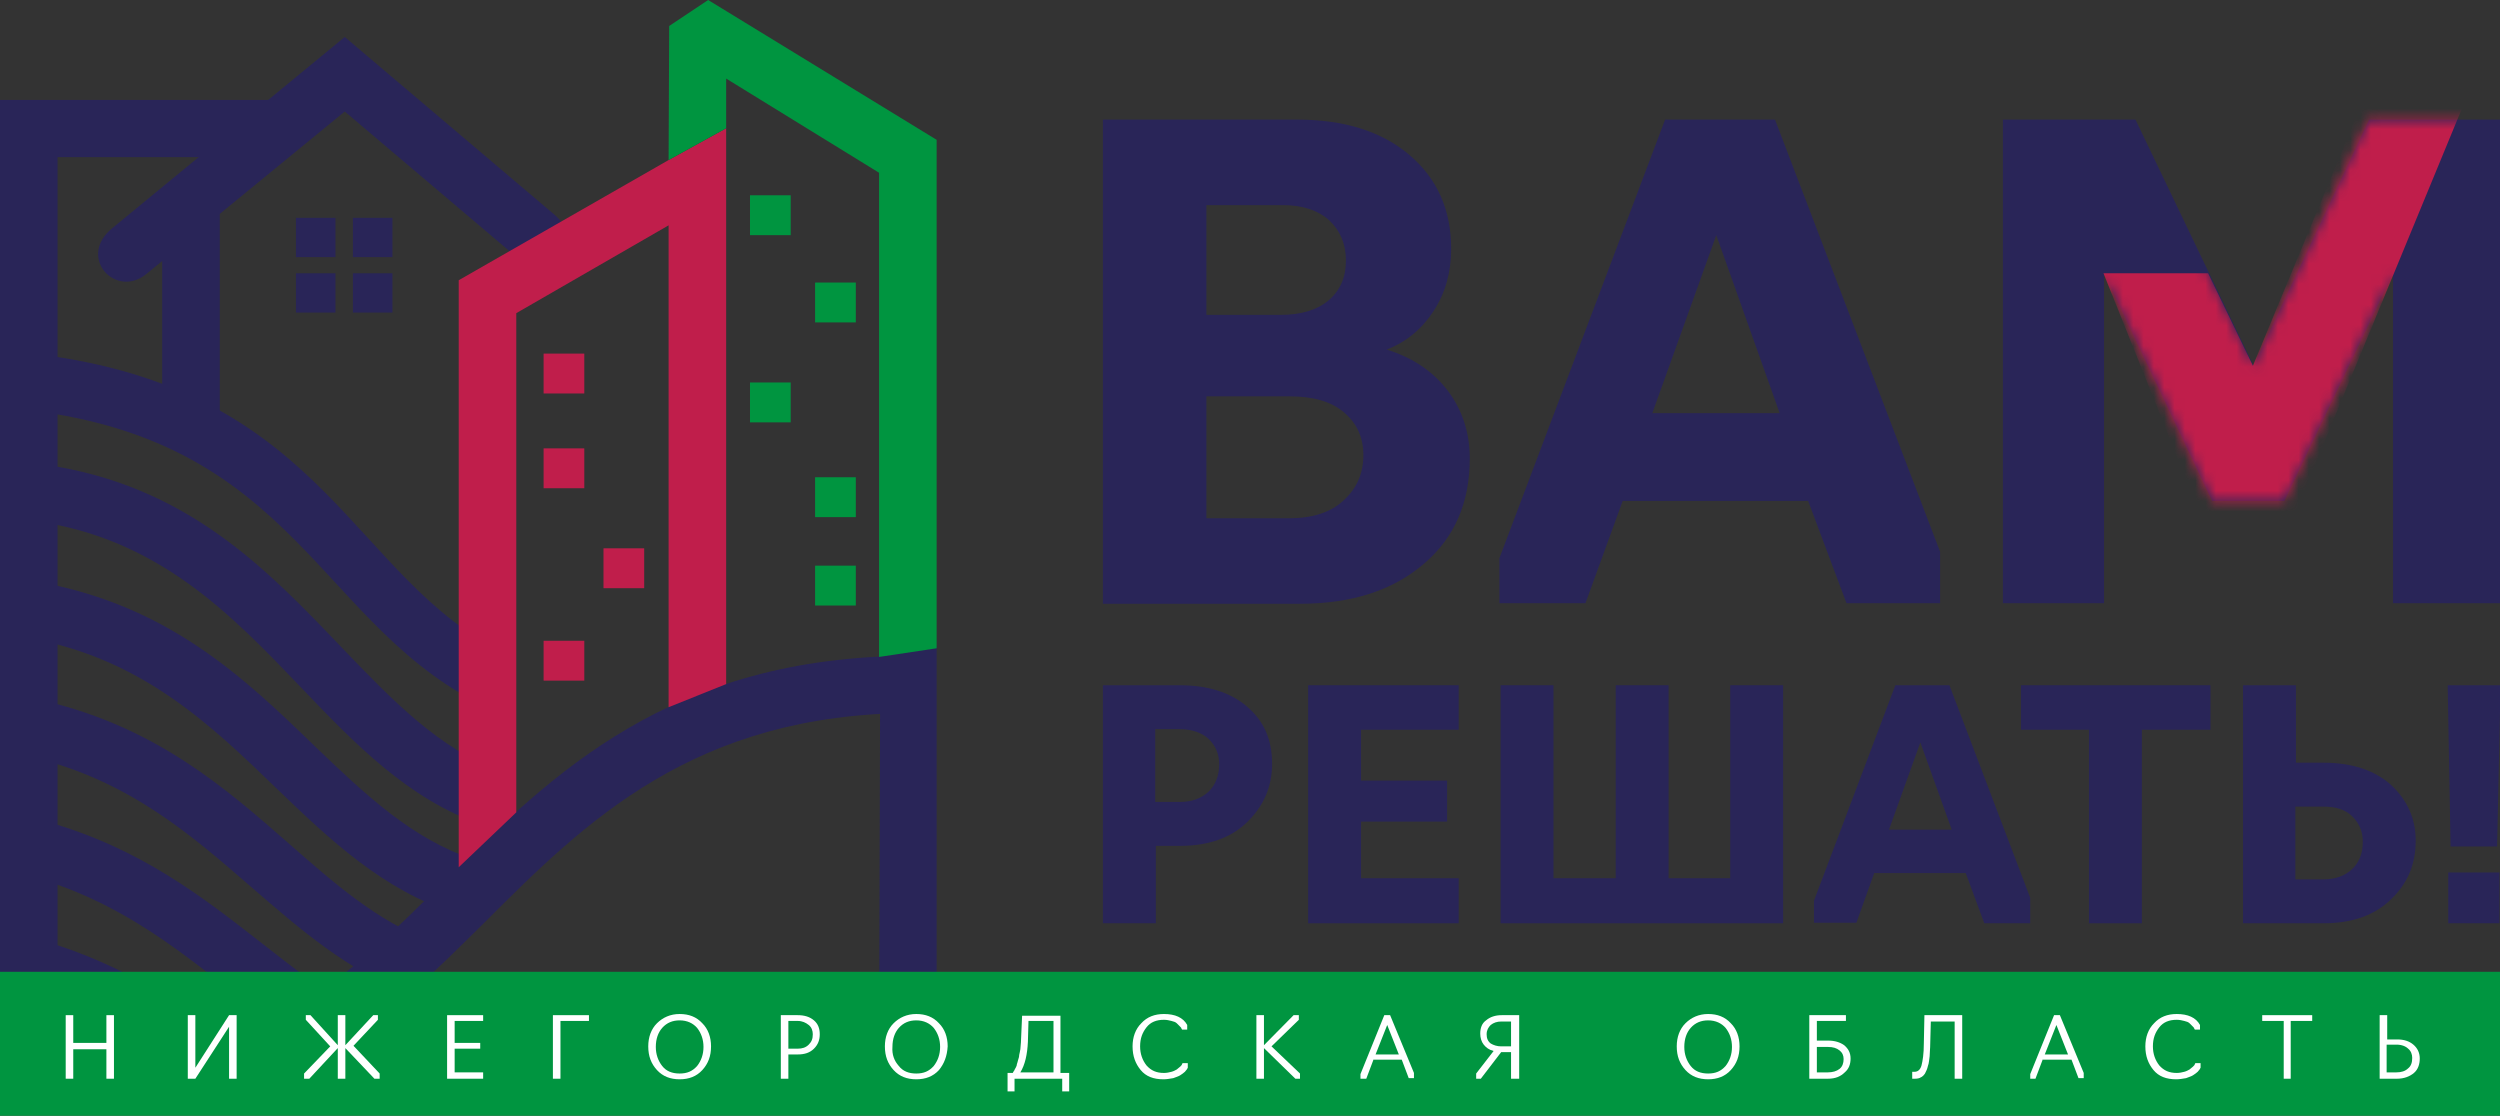 <?xml version="1.0" encoding="UTF-8"?> <svg xmlns="http://www.w3.org/2000/svg" width="242" height="108" viewBox="0 0 242 108" fill="none"><rect x="0" y="0" width="242" height="108" fill="#333333" stroke="none"/><g clip-path="url(#clip0_417_1178)"><path d="M85.094 101.792H5.572V15.213H22.118L28.759 9.676H0V104.532V107.273H2.758H87.908H90.666V104.532V62.529L85.207 63.536L85.094 101.792Z" fill="#292558"></path><path d="M82.843 54.755H78.903V58.614H82.843V54.755Z" fill="#009540"></path><path d="M82.843 46.197H78.903V50.057H82.843V46.197Z" fill="#009540"></path><path d="M76.54 37.025H72.6V40.884H76.54V37.025Z" fill="#009540"></path><path d="M82.843 27.35H78.903V31.209H82.843V27.35Z" fill="#009540"></path><path d="M76.54 18.904H72.6V22.763H76.54V18.904Z" fill="#009540"></path><path d="M56.56 43.401H52.621V47.26H56.56V43.401Z" fill="#C01E4B"></path><path d="M62.357 53.077H58.418V56.936H62.357V53.077Z" fill="#C01E4B"></path><path d="M56.56 62.026H52.621V65.885H56.56V62.026Z" fill="#C01E4B"></path><path d="M56.56 34.229H52.621V38.088H56.56V34.229Z" fill="#C01E4B"></path><path d="M88.358 63.48C64.89 63.536 53.521 74.834 42.941 85.348C34.443 93.85 26.451 101.792 12.663 101.792V107.329C28.759 107.329 37.482 98.604 46.88 89.319C56.673 79.532 67.197 69.073 88.358 69.017V63.48Z" fill="#292558"></path><path d="M3.433 50.448C15.364 52.126 22.455 59.565 29.096 66.5C34.386 72.037 39.452 77.294 46.543 79.811L48.4 74.61C42.547 72.54 37.988 67.787 33.148 62.753C25.832 55.09 18.066 46.925 4.221 44.967L3.433 50.448Z" fill="#292558"></path><path d="M2.927 61.802C13.732 63.759 20.429 70.191 26.676 76.232C31.966 81.321 37.032 86.131 44.066 88.424L45.811 83.167C39.958 81.265 35.343 76.903 30.503 72.261C23.694 65.661 16.377 58.67 3.94 56.377L2.927 61.802Z" fill="#292558"></path><path d="M3.208 73.324C12.494 75.561 18.572 80.874 24.369 85.908C29.096 89.991 33.599 93.906 39.508 96.199L41.534 91.053C36.525 89.152 32.361 85.516 28.027 81.713C21.78 76.232 15.139 70.471 4.502 67.898L3.208 73.324Z" fill="#292558"></path><path d="M3.039 84.845C11.087 87.082 16.715 91.5 22.005 95.639C25.044 98.044 27.971 100.337 31.235 102.239L33.993 97.485C31.01 95.751 28.252 93.57 25.382 91.333C19.641 86.858 13.62 82.104 4.502 79.531L3.039 84.845Z" fill="#292558"></path><path d="M2.758 96.366C9.68 98.492 14.801 102.015 19.641 105.427C20.26 105.818 20.823 106.266 21.892 106.993L25.044 102.463C24.65 102.183 23.75 101.568 22.793 100.897C17.615 97.261 12.156 93.458 4.333 91.109L2.758 96.366Z" fill="#292558"></path><path d="M50.201 25.056L33.373 10.794L14.182 26.511C11.2 28.971 7.429 24.889 10.862 22.092L33.373 3.579L53.634 20.75C57.067 23.602 53.184 27.573 50.201 25.056Z" fill="#292558"></path><path d="M21.273 19.128H15.702V41.164H21.273V19.128Z" fill="#292558"></path><path d="M32.473 21.085H28.646V24.889H32.473V21.085Z" fill="#292558"></path><path d="M37.988 21.085H34.161V24.889H37.988V21.085Z" fill="#292558"></path><path d="M32.473 26.454H28.646V30.258H32.473V26.454Z" fill="#292558"></path><path d="M37.988 26.454H34.161V30.258H37.988V26.454Z" fill="#292558"></path><path d="M4.052 39.877C29.997 43.569 31.291 62.417 49.3 69.408C49.075 67.618 49.413 65.829 48.794 63.2C34.218 56.097 31.573 38.255 4.84 34.452L4.052 39.877Z" fill="#292558"></path><path d="M111.827 70.583V77.63H114.19C115.372 77.63 116.273 77.295 117.004 76.623C117.68 75.952 118.017 75.057 118.017 73.995C118.017 72.988 117.68 72.205 117.004 71.534C116.329 70.919 115.372 70.583 114.19 70.583H111.827ZM111.883 89.375H106.761V66.332H114.19C116.892 66.332 119.087 67.004 120.719 68.402C122.351 69.8 123.139 71.59 123.139 73.939C123.139 76.12 122.351 77.966 120.775 79.532C119.199 81.098 117.004 81.881 114.19 81.881H111.883V89.375Z" fill="#292558"></path><path d="M141.204 89.375H126.628V66.332H141.204V70.639H131.749V75.561H140.079V79.532H131.749V85.013H141.204V89.375Z" fill="#292558"></path><path d="M172.608 89.375H145.256V66.332H150.378V85.013H156.4V66.332H161.521V85.013H167.487V66.332H172.608V89.375Z" fill="#292558"></path><path d="M182.851 80.315H188.929L185.89 71.869L182.851 80.315ZM181.444 84.454L179.699 89.319H175.591V87.194L183.47 66.332H188.704L196.527 86.915V89.375H192.08L190.28 84.51H181.444V84.454Z" fill="#292558"></path><path d="M207.332 89.375H202.211V70.639H195.626V66.332H213.973V70.639H207.332V89.375Z" fill="#292558"></path><path d="M222.19 78.078V85.125H224.891C226.073 85.125 226.974 84.789 227.705 84.118C228.38 83.447 228.718 82.608 228.718 81.489C228.718 80.483 228.38 79.7 227.705 79.028C227.03 78.357 226.073 78.078 224.891 78.078H222.19ZM224.891 89.375H217.125V66.332H222.246V73.827H224.891C227.649 73.827 229.844 74.554 231.42 75.952C232.995 77.406 233.84 79.196 233.84 81.377C233.84 83.671 233.052 85.516 231.476 87.026C229.9 88.592 227.705 89.375 224.891 89.375Z" fill="#292558"></path><path d="M241.944 89.375H236.991V84.454H241.944V89.375ZM241.719 81.937H237.216L236.935 66.332H242.056L241.719 81.937Z" fill="#292558"></path><path d="M221.12 48.491H214.142L203.674 26.454V58.39H193.881V11.577H206.713L218.138 35.403L229.337 11.577H242V58.39H231.645V26.454L221.12 48.491ZM159.945 39.989H172.27L166.136 22.763L159.945 39.989ZM157.075 48.491L153.473 58.39H145.144V54.028L161.183 11.577H171.82L187.803 53.413V58.39H178.742L175.028 48.491H157.075ZM116.779 38.312V50.169H124.771C127.022 50.169 128.823 49.609 130.061 48.435C131.355 47.26 131.974 45.806 131.974 44.072C131.974 42.338 131.355 40.996 130.117 39.933C128.879 38.871 127.134 38.367 124.827 38.367H116.779V38.312ZM116.779 19.855V30.481H123.927C125.896 30.481 127.472 30.034 128.598 29.083C129.723 28.132 130.286 26.846 130.286 25.224C130.286 23.602 129.723 22.316 128.654 21.309C127.585 20.358 126.065 19.855 124.208 19.855H116.779ZM125.784 58.446H106.761V11.577H125.559C130.061 11.577 133.719 12.696 136.42 14.989C139.122 17.282 140.473 20.302 140.473 24.105C140.473 26.343 139.91 28.356 138.784 30.09C137.659 31.824 136.139 33.11 134.226 33.837C136.758 34.62 138.728 35.962 140.135 37.808C141.542 39.654 142.274 41.891 142.274 44.352C142.274 48.658 140.81 52.014 137.884 54.531C134.845 57.16 130.849 58.446 125.784 58.446Z" fill="#292558"></path><mask id="mask0_417_1178" style="mask-type:luminance" maskUnits="userSpaceOnUse" x="193" y="11" width="49" height="48"><path d="M221.12 48.491H214.142L203.618 26.454V58.446H193.825V11.577H206.657L218.081 35.459L229.281 11.577H242V58.446H231.645V26.454L221.12 48.491Z" fill="white"></path></mask><g mask="url(#mask0_417_1178)"><path fill-rule="evenodd" clip-rule="evenodd" d="M213.748 26.455H203.618L214.029 52.462H221.008L239.186 8.39H229.281L218.081 35.404L213.748 26.455Z" fill="#C01E4B"></path></g><path d="M242 94.073H0V108H242V94.073Z" fill="#009540"></path><path d="M7.091 104.42H6.36V98.268H7.091V100.953H10.299V98.268H11.031V104.42H10.299V101.568H7.091V104.42Z" fill="white"></path><path d="M18.91 104.42H18.178V98.268H18.91V103.358L22.174 98.268H22.906V104.42H22.174V99.387L18.91 104.42Z" fill="white"></path><path d="M32.698 104.42V101.456L29.941 104.42H29.434V103.917L31.966 101.288L29.603 98.716V98.268H30.053L32.698 101.176V98.268H33.43V101.176L36.131 98.268H36.581V98.716L34.218 101.232L36.75 103.917V104.42H36.244L33.43 101.456V104.42H32.698Z" fill="white"></path><path d="M46.768 104.42H43.279V98.268H46.768V98.827H44.01V100.953H46.486V101.512H44.01V103.805H46.768V104.42Z" fill="white"></path><path d="M54.253 104.42H53.521V98.268H57.011V98.827H54.253V104.42Z" fill="white"></path><path d="M64.102 103.19C64.496 103.693 65.059 103.917 65.79 103.917C66.522 103.917 67.028 103.693 67.479 103.19C67.873 102.687 68.098 102.071 68.098 101.344C68.098 100.617 67.873 100.002 67.479 99.499C67.085 99.051 66.522 98.772 65.79 98.772C65.115 98.772 64.552 98.995 64.102 99.499C63.708 99.946 63.483 100.561 63.483 101.344C63.483 102.071 63.708 102.687 64.102 103.19ZM67.985 103.582C67.422 104.197 66.691 104.476 65.79 104.476C64.89 104.476 64.158 104.197 63.595 103.582C63.032 102.966 62.751 102.239 62.751 101.288C62.751 100.394 63.032 99.611 63.595 99.051C64.158 98.492 64.89 98.156 65.79 98.156C66.691 98.156 67.422 98.436 67.985 99.051C68.548 99.611 68.829 100.394 68.829 101.288C68.829 102.239 68.548 102.966 67.985 103.582Z" fill="white"></path><path d="M76.314 98.827V101.512H77.215C77.665 101.512 78.003 101.4 78.284 101.121C78.566 100.841 78.678 100.561 78.678 100.114C78.678 99.778 78.566 99.443 78.284 99.219C78.003 98.995 77.665 98.827 77.215 98.827H76.314ZM76.314 104.42H75.583V98.268H77.215C77.89 98.268 78.397 98.436 78.791 98.772C79.185 99.107 79.353 99.555 79.353 100.114C79.353 100.673 79.185 101.121 78.791 101.512C78.397 101.904 77.89 102.071 77.215 102.071H76.314V104.42Z" fill="white"></path><path d="M87.007 103.19C87.401 103.693 87.964 103.917 88.696 103.917C89.427 103.917 89.934 103.693 90.384 103.19C90.778 102.687 91.003 102.071 91.003 101.344C91.003 100.617 90.778 100.002 90.384 99.499C89.99 99.051 89.427 98.772 88.696 98.772C88.02 98.772 87.458 98.995 87.007 99.499C86.614 99.946 86.388 100.561 86.388 101.344C86.332 102.071 86.557 102.687 87.007 103.19ZM90.891 103.582C90.328 104.197 89.596 104.476 88.696 104.476C87.795 104.476 87.064 104.197 86.501 103.582C85.938 102.966 85.657 102.239 85.657 101.288C85.657 100.394 85.938 99.611 86.501 99.051C87.064 98.492 87.795 98.156 88.696 98.156C89.596 98.156 90.328 98.436 90.891 99.051C91.454 99.611 91.735 100.394 91.735 101.288C91.679 102.239 91.397 102.966 90.891 103.582Z" fill="white"></path><path d="M98.77 103.805H101.978V98.827H99.558L99.501 100.841C99.445 102.071 99.22 103.078 98.77 103.805ZM98.207 105.65H97.532V103.861H98.038L98.094 103.749C98.151 103.693 98.151 103.637 98.207 103.581C98.207 103.525 98.263 103.469 98.32 103.357C98.376 103.246 98.432 103.134 98.432 103.022C98.488 102.91 98.488 102.798 98.545 102.63C98.601 102.463 98.657 102.295 98.657 102.127C98.713 101.959 98.713 101.791 98.77 101.568C98.77 101.344 98.826 101.12 98.826 100.896L98.939 98.324H102.653V103.861H103.497V105.65H102.822V104.42H98.207V105.65Z" fill="white"></path><path d="M112.614 104.476C111.658 104.476 110.926 104.197 110.42 103.582C109.913 102.966 109.632 102.239 109.632 101.288C109.632 100.394 109.913 99.611 110.476 99.051C111.039 98.436 111.77 98.156 112.671 98.156C113.74 98.156 114.528 98.492 114.922 99.219V99.666H114.415C114.415 99.666 114.415 99.611 114.359 99.555C114.359 99.499 114.303 99.443 114.19 99.331C114.078 99.219 114.021 99.163 113.909 99.051C113.796 98.939 113.627 98.883 113.402 98.828C113.177 98.772 112.952 98.716 112.671 98.716C111.939 98.716 111.376 98.939 110.982 99.443C110.588 99.946 110.363 100.505 110.363 101.288C110.363 102.016 110.588 102.631 110.982 103.134C111.433 103.637 111.939 103.861 112.671 103.861C112.952 103.861 113.177 103.805 113.402 103.749C113.627 103.693 113.796 103.582 113.909 103.526C114.021 103.414 114.134 103.358 114.247 103.246C114.359 103.134 114.415 103.078 114.415 103.022L114.472 102.91H114.978V103.358C114.978 103.358 114.922 103.414 114.922 103.47C114.866 103.526 114.809 103.637 114.697 103.749C114.584 103.861 114.415 103.973 114.247 104.085C114.078 104.197 113.853 104.253 113.571 104.365C113.233 104.42 112.952 104.476 112.614 104.476Z" fill="white"></path><path d="M125.39 104.42L122.351 101.456V104.42H121.619V98.268H122.351V101.176L125.221 98.268H125.727V98.716L123.082 101.288L125.84 103.917V104.42H125.39Z" fill="white"></path><path d="M133.156 102.071H135.407L134.282 99.219L133.156 102.071ZM132.931 102.631L132.256 104.42H131.693V103.973L134 98.268H134.563L136.871 103.861V104.364H136.364L135.689 102.575H132.931V102.631Z" fill="white"></path><path d="M145.313 101.288H146.269V98.883H145.313C144.919 98.883 144.581 98.995 144.3 99.219C144.074 99.443 143.906 99.722 143.906 100.114C143.906 100.505 144.018 100.785 144.3 101.009C144.581 101.176 144.919 101.288 145.313 101.288ZM146.269 104.42V101.848H145.313L143.343 104.42H142.893V103.917L144.581 101.736C144.131 101.624 143.849 101.4 143.624 101.121C143.399 100.841 143.287 100.449 143.287 100.058C143.287 99.499 143.455 99.051 143.849 98.772C144.243 98.436 144.75 98.268 145.369 98.268H147.057V104.42H146.269Z" fill="white"></path><path d="M163.66 103.19C164.054 103.693 164.616 103.917 165.348 103.917C166.08 103.917 166.586 103.693 167.036 103.19C167.43 102.687 167.655 102.071 167.655 101.344C167.655 100.617 167.43 100.002 167.036 99.499C166.642 99.051 166.08 98.772 165.348 98.772C164.673 98.772 164.11 98.995 163.66 99.499C163.266 99.946 163.04 100.561 163.04 101.344C163.04 102.071 163.266 102.687 163.66 103.19ZM167.543 103.582C166.98 104.197 166.248 104.476 165.348 104.476C164.447 104.476 163.716 104.197 163.153 103.582C162.59 102.966 162.309 102.239 162.309 101.288C162.309 100.394 162.59 99.611 163.153 99.051C163.716 98.492 164.447 98.156 165.348 98.156C166.248 98.156 166.98 98.436 167.543 99.051C168.106 99.611 168.387 100.394 168.387 101.288C168.387 102.239 168.106 102.966 167.543 103.582Z" fill="white"></path><path d="M175.872 101.344V103.805H176.941C177.392 103.805 177.786 103.693 178.067 103.47C178.348 103.246 178.461 102.91 178.461 102.519C178.461 102.183 178.348 101.904 178.067 101.68C177.786 101.456 177.448 101.344 176.941 101.344H175.872ZM176.941 104.42H175.14V98.268H178.686V98.827H175.872V100.729H176.941C177.617 100.729 178.123 100.897 178.517 101.176C178.911 101.512 179.136 101.904 179.136 102.463C179.136 103.022 178.967 103.47 178.573 103.805C178.179 104.197 177.673 104.42 176.941 104.42Z" fill="white"></path><path d="M185.383 104.42H185.102V103.749H185.327C185.665 103.749 185.89 103.526 186.002 103.134C186.115 102.687 186.227 102.015 186.227 101.009L186.284 98.268H189.942V104.42H189.21V98.883H186.903L186.847 101.009C186.847 101.512 186.79 101.904 186.79 102.239C186.734 102.575 186.734 102.91 186.621 103.19C186.565 103.47 186.453 103.693 186.34 103.917C186.227 104.085 186.059 104.253 185.89 104.309C185.833 104.364 185.608 104.42 185.383 104.42Z" fill="white"></path><path d="M197.934 102.071H200.185L199.059 99.219L197.934 102.071ZM197.708 102.631L197.033 104.42H196.527V103.973L198.834 98.268H199.397L201.704 103.861V104.364H201.198L200.522 102.575H197.708V102.631Z" fill="white"></path><path d="M210.653 104.476C209.696 104.476 208.964 104.197 208.458 103.582C207.951 102.966 207.67 102.239 207.67 101.288C207.67 100.394 207.951 99.611 208.514 99.051C209.077 98.436 209.808 98.156 210.709 98.156C211.778 98.156 212.566 98.492 212.96 99.219V99.666H212.453C212.453 99.666 212.453 99.611 212.397 99.555C212.397 99.499 212.341 99.443 212.228 99.331C212.116 99.219 212.06 99.163 211.947 99.051C211.834 98.939 211.666 98.883 211.44 98.828C211.215 98.772 210.99 98.716 210.709 98.716C209.977 98.716 209.414 98.939 209.02 99.443C208.626 99.946 208.401 100.505 208.401 101.288C208.401 102.016 208.626 102.631 209.02 103.134C209.471 103.637 209.977 103.861 210.709 103.861C210.99 103.861 211.215 103.805 211.44 103.749C211.666 103.693 211.834 103.582 211.947 103.526C212.06 103.414 212.172 103.358 212.285 103.246C212.397 103.134 212.453 103.078 212.453 103.022L212.51 102.91H213.016V103.358C213.016 103.358 212.96 103.414 212.96 103.47C212.904 103.526 212.847 103.637 212.735 103.749C212.622 103.861 212.453 103.973 212.285 104.085C212.116 104.197 211.891 104.253 211.609 104.365C211.272 104.42 210.99 104.476 210.653 104.476Z" fill="white"></path><path d="M221.74 104.42H221.064V98.827H218.982V98.268H223.822V98.827H221.74V104.42Z" fill="white"></path><path d="M231.026 101.176V103.805H231.982C232.433 103.805 232.826 103.693 233.108 103.414C233.389 103.19 233.502 102.854 233.502 102.407C233.502 102.071 233.389 101.736 233.108 101.512C232.883 101.288 232.489 101.121 231.982 101.121H231.026V101.176ZM232.039 104.42H230.35V98.268H231.082V100.617H232.039C232.714 100.617 233.22 100.785 233.614 101.121C234.008 101.456 234.233 101.904 234.233 102.463C234.233 103.022 234.065 103.526 233.671 103.861C233.277 104.197 232.714 104.42 232.039 104.42Z" fill="white"></path><path fill-rule="evenodd" clip-rule="evenodd" d="M70.293 12.416L64.721 15.492L44.404 27.126V83.95L49.976 78.637V30.314L64.721 21.812V68.457L70.293 66.22V12.416Z" fill="#C01E4B"></path><path fill-rule="evenodd" clip-rule="evenodd" d="M70.293 12.416L64.721 15.492L64.777 2.517L68.548 -0L90.666 13.535V62.753L85.094 63.592V16.723L70.293 7.606V12.416Z" fill="#009540"></path></g><defs><clipPath id="clip0_417_1178"><rect width="242" height="108" fill="white"></rect></clipPath></defs></svg> 
